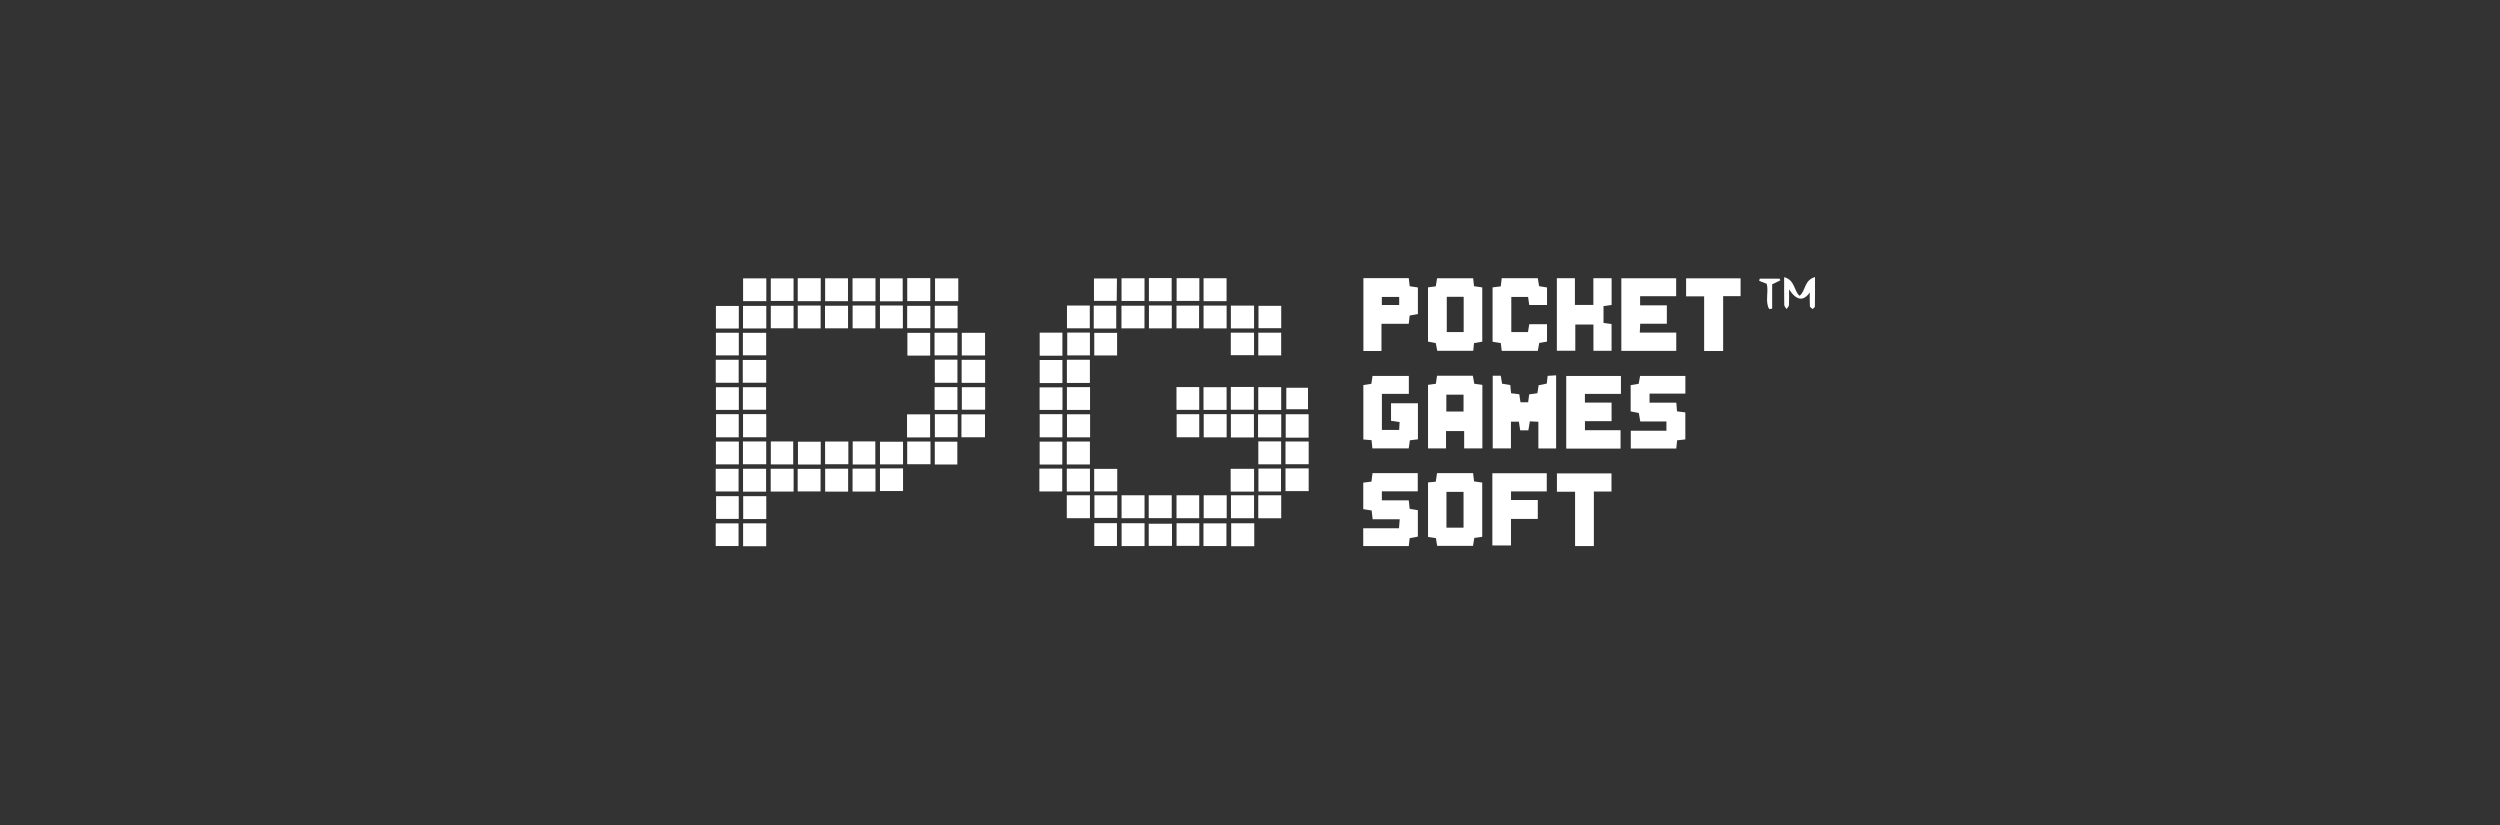 <svg width="400" height="132" viewBox="0 0 400 132" fill="none" xmlns="http://www.w3.org/2000/svg">
<rect x="0" y="0" width="400" height="132" fill="#333333" stroke="none"/>
<path d="M238.839 60.12H240.126C240.19 60.523 240.254 60.916 240.331 61.387C240.751 61.457 241.181 61.531 241.648 61.612C241.688 62.055 241.729 62.458 241.772 62.919C242.212 62.972 242.609 63.023 243.086 63.08C243.15 63.496 243.207 63.89 243.278 64.363H244.504C244.558 63.94 244.611 63.547 244.668 63.1C245.112 63.04 245.512 62.983 245.986 62.919C246.046 62.526 246.106 62.126 246.18 61.635C246.577 61.558 247.007 61.471 247.484 61.377C247.528 61.007 247.568 60.644 247.625 60.137C248.038 60.11 248.465 60.083 248.979 60.053V71.755H246.14V67.481C245.609 67.458 245.223 67.438 244.776 67.417C244.689 67.935 244.618 68.368 244.537 68.852H243.234C243.16 68.382 243.093 67.948 243.019 67.468H241.752V71.748H238.836V60.12H238.839Z" fill="white"/>
<path d="M262.418 47.386V48.855H266.695V51.798H262.431C262.411 52.292 262.394 52.671 262.367 53.216H268.2V56.135H259.414V44.527H268.186V47.39H262.418V47.386Z" fill="white"/>
<path d="M259.35 60.154V63.023H253.584V64.415H257.851V67.385H253.591V68.833H259.289V71.776H250.598V60.154H259.35Z" fill="white"/>
<path d="M231.364 68.977V71.745H228.484V61.575C228.898 61.518 229.297 61.461 229.741 61.4C229.801 60.977 229.859 60.58 229.922 60.12H235.654C235.725 60.517 235.805 60.943 235.886 61.4C236.306 61.457 236.709 61.514 237.179 61.582V71.745H234.267V68.973H231.357L231.364 68.977ZM234.166 65.842V63.151H231.414V65.842H234.166Z" fill="white"/>
<path d="M218.121 77.222C218.571 77.165 218.971 77.114 219.434 77.057C219.488 76.62 219.542 76.187 219.602 75.696H226.842V78.609H221.097V80.051H225.401C225.455 80.561 225.499 80.958 225.549 81.415C225.959 81.482 226.359 81.546 226.856 81.626V85.86C226.476 85.93 226.046 86.011 225.552 86.105C225.505 86.508 225.458 86.904 225.405 87.375H218.117V84.522H223.842C223.883 84.015 223.913 83.625 223.956 83.081H219.622C219.562 82.55 219.518 82.154 219.464 81.677C219.055 81.613 218.621 81.542 218.121 81.465V77.225V77.222Z" fill="white"/>
<path d="M268.21 64.425C268.257 65.019 268.288 65.385 268.321 65.816C268.761 65.873 269.161 65.923 269.652 65.984V70.308C269.208 70.355 268.805 70.398 268.338 70.449C268.291 70.892 268.251 71.292 268.204 71.769H260.926V68.92H266.628V67.435H262.445C262.361 66.944 262.29 66.551 262.21 66.078C261.81 66 261.383 65.916 260.906 65.822V61.626C261.316 61.555 261.713 61.488 262.193 61.404C262.257 61.045 262.324 60.655 262.411 60.154H269.658V62.98H263.927V64.425H268.22H268.21Z" fill="white"/>
<path d="M228.484 77.181C228.931 77.144 229.294 77.114 229.724 77.077C229.791 76.623 229.855 76.19 229.926 75.699H235.694C235.748 76.156 235.795 76.559 235.849 77.026C236.262 77.083 236.662 77.141 237.156 77.211V85.893C236.756 85.95 236.356 86.007 235.886 86.071C235.825 86.457 235.762 86.85 235.681 87.344H229.949C229.885 86.965 229.822 86.572 229.744 86.098C229.378 86.041 228.985 85.98 228.484 85.906V77.181ZM234.166 84.431V78.7H231.431V84.431H234.166Z" fill="white"/>
<path d="M219.457 70.428C218.963 70.388 218.594 70.357 218.137 70.32V61.608C218.54 61.545 218.943 61.481 219.417 61.407C219.474 61.037 219.531 60.644 219.605 60.15H225.417V63.023H221.103V68.785H223.868C223.892 68.389 223.912 67.996 223.939 67.532C223.462 67.461 223.065 67.404 222.565 67.33V64.522H226.869V70.29C226.449 70.341 226.049 70.391 225.579 70.448C225.521 70.851 225.468 71.248 225.397 71.745H219.578C219.538 71.315 219.501 70.915 219.454 70.425L219.457 70.428Z" fill="white"/>
<path d="M228.477 45.979C228.96 45.915 229.323 45.868 229.726 45.815C229.794 45.384 229.857 44.985 229.931 44.518H235.703C235.75 44.938 235.791 45.334 235.841 45.791C236.264 45.855 236.664 45.912 237.162 45.986V54.664C236.742 54.738 236.308 54.812 235.845 54.893C235.804 55.299 235.767 55.662 235.72 56.126H229.962C229.894 55.773 229.817 55.383 229.723 54.899C229.367 54.829 228.974 54.752 228.48 54.657V45.979H228.477ZM231.484 47.491V53.132H234.188V47.491H231.484Z" fill="white"/>
<path d="M254.95 56.126V51.923H252.048V56.119H249.098V44.508H251.987V48.791H254.94V44.511H257.857V48.791C257.457 48.849 257.06 48.906 256.563 48.976V51.674C256.963 51.728 257.363 51.785 257.85 51.852V56.123H254.954L254.95 56.126Z" fill="white"/>
<path d="M218.151 44.501H225.402C225.455 44.948 225.502 45.344 225.553 45.798C225.973 45.862 226.373 45.919 226.863 45.993V50.25C226.477 50.32 226.047 50.397 225.549 50.485C225.506 50.881 225.459 51.281 225.398 51.812H221.037V56.159H218.145V44.501H218.151ZM223.87 47.511H221.094V48.805H223.87V47.511Z" fill="white"/>
<path d="M247.521 51.879V54.658C247.111 54.728 246.715 54.799 246.275 54.873C246.204 55.276 246.133 55.672 246.053 56.143H240.277C240.227 55.723 240.18 55.326 240.126 54.889C239.689 54.819 239.286 54.755 238.812 54.678V45.979C239.259 45.926 239.659 45.875 240.123 45.822C240.177 45.381 240.224 44.978 240.277 44.508H246.046C246.117 44.938 246.184 45.334 246.258 45.788C246.658 45.855 247.054 45.919 247.524 45.996V48.798H244.675C244.615 48.372 244.561 47.972 244.497 47.505H241.809V53.132H244.477C244.538 52.77 244.601 52.376 244.685 51.872H247.528L247.521 51.879Z" fill="white"/>
<path d="M238.777 87.274V75.72H247.482V78.626H241.764V80.003H246.047V83.027H241.757V87.274H238.773H238.777Z" fill="white"/>
<path d="M255.023 87.375H252.012V78.68H249.109V75.743H257.838V78.643H255.019V87.378L255.023 87.375Z" fill="white"/>
<path d="M272.663 47.417H269.777V44.534H278.493V47.383H275.704V56.159H272.663V47.417Z" fill="white"/>
<path d="M209.377 70.025H205.715V66.279H209.377V70.025Z" fill="white"/>
<path d="M200.627 69.992H196.941V66.266H200.627V69.992Z" fill="white"/>
<path d="M174.414 66.285V69.974H170.719V66.285H174.414Z" fill="white"/>
<path d="M170.703 57.56H174.382V61.27H170.703V57.56Z" fill="white"/>
<path d="M153.863 61.256V57.57H157.616V61.256H153.863Z" fill="white"/>
<path d="M153.832 69.961V66.299H157.598V69.961H153.832Z" fill="white"/>
<path d="M118.887 66.259H122.599V69.961H118.887V66.259Z" fill="white"/>
<path d="M118.844 61.236V57.591H122.593V61.236H118.844Z" fill="white"/>
<path d="M196.906 78.659V75.011H200.652V78.659H196.906Z" fill="white"/>
<path d="M170.688 78.646V74.981H174.39V78.646H170.688Z" fill="white"/>
<path d="M170.688 82.911V79.245H174.39V82.911H170.688Z" fill="white"/>
<path d="M145.125 69.988V66.296H148.817V69.988H145.125Z" fill="white"/>
<path d="M122.576 78.666H118.887V75.001H122.576V78.666Z" fill="white"/>
<path d="M127.629 78.626V75.02H131.288V78.626H127.629Z" fill="white"/>
<path d="M136.41 74.978H140.076V78.65H136.41V74.978Z" fill="white"/>
<path d="M122.603 83.051H118.91V79.389H122.603V83.051Z" fill="white"/>
<path d="M122.591 87.397H118.898V83.734H122.591V87.397Z" fill="white"/>
<path d="M114.516 78.633V75.011H118.171V78.633H114.516Z" fill="white"/>
<path d="M201.289 69.981V66.299H204.998V69.981H201.289Z" fill="white"/>
<path d="M196.953 79.245H200.646V82.917H196.953V79.245Z" fill="white"/>
<path d="M196.988 83.724H200.681V87.396H196.988V83.724Z" fill="white"/>
<path d="M192.594 66.262H196.263V69.974H192.594V66.262Z" fill="white"/>
<path d="M145.16 44.497H148.846V48.176H145.16V44.497Z" fill="white"/>
<path d="M132.027 74.991H135.7V78.66H132.027V74.991Z" fill="white"/>
<path d="M118.863 56.852V53.25H122.586V56.852H118.863Z" fill="white"/>
<path d="M169.983 66.266V69.972H166.348V66.266H169.983Z" fill="white"/>
<path d="M201.348 74.971H204.963V78.64H201.348V74.971Z" fill="white"/>
<path d="M157.609 53.25V56.875H153.887V53.25H157.609Z" fill="white"/>
<path d="M118.168 87.365H114.516V83.739H118.168V87.365Z" fill="white"/>
<path d="M126.978 75.001V78.65H123.312V75.001H126.978Z" fill="white"/>
<path d="M196.93 53.227H200.646V56.828H196.93V53.227Z" fill="white"/>
<path d="M153.23 66.275V69.958H149.578V66.275H153.23Z" fill="white"/>
<path d="M114.523 61.242V57.563H118.189V61.242H114.523Z" fill="white"/>
<path d="M114.566 66.269H118.198V69.971H114.566V66.269Z" fill="white"/>
<path d="M149.57 57.547H153.189V61.243H149.57V57.547Z" fill="white"/>
<path d="M122.61 48.183H118.895V44.538H122.61V48.183Z" fill="white"/>
<path d="M153.325 48.183H149.609V44.538H153.325V48.183Z" fill="white"/>
<path d="M169.986 61.29H166.348V57.601H169.986V61.29Z" fill="white"/>
<path d="M169.986 56.913H166.348V53.224H169.986V56.913Z" fill="white"/>
<path d="M118.871 74.281V70.633H122.594V74.281H118.871Z" fill="white"/>
<path d="M131.317 70.674V74.323H127.672V70.674H131.317Z" fill="white"/>
<path d="M140.078 48.196H136.406V44.52H140.078V48.196Z" fill="white"/>
<path d="M196.934 61.914H200.616V65.553H196.934V61.914Z" fill="white"/>
<path d="M136.434 70.626H140.052V74.318H136.434V70.626Z" fill="white"/>
<path d="M148.829 56.895H145.184V53.257H148.829V56.895Z" fill="white"/>
<path d="M118.863 65.557V61.955H122.576V65.557H118.863Z" fill="white"/>
<path d="M205.68 70.64H209.389V74.275H205.68V70.64Z" fill="white"/>
<path d="M205.68 74.941H209.389V78.577H205.68V74.941Z" fill="white"/>
<path d="M153.895 61.951H157.621V65.553H153.895V61.951Z" fill="white"/>
<path d="M174.387 74.315H170.688V70.647H174.387V74.315Z" fill="white"/>
<path d="M170.707 61.941H174.406V65.587H170.707V61.941Z" fill="white"/>
<path d="M148.878 70.644V74.275H145.152V70.644H148.878Z" fill="white"/>
<path d="M131.316 44.515V48.187H127.637V44.515H131.316Z" fill="white"/>
<path d="M187.519 83.797V87.341H183.797V83.797H187.519Z" fill="white"/>
<path d="M196.227 87.368H192.555V83.739H196.227V87.368Z" fill="white"/>
<path d="M178.759 75.02V78.626H175.07V75.02H178.759Z" fill="white"/>
<path d="M183.126 87.371H179.457V83.716H183.126V87.371Z" fill="white"/>
<path d="M175.086 83.706H178.714V87.362H175.086V83.706Z" fill="white"/>
<path d="M170.758 53.213H174.386V56.862H170.758V53.213Z" fill="white"/>
<path d="M188.262 66.272H191.88V69.962H188.262V66.272Z" fill="white"/>
<path d="M170.715 48.886H174.367V52.528H170.715V48.886Z" fill="white"/>
<path d="M200.65 48.898V52.547H196.938V48.898H200.65Z" fill="white"/>
<path d="M166.301 74.974H169.956V78.632H166.301V74.974Z" fill="white"/>
<path d="M191.885 83.72V87.338H188.25V83.72H191.885Z" fill="white"/>
<path d="M136.418 48.886H140.063V52.531H136.418V48.886Z" fill="white"/>
<path d="M127.641 48.889H131.296V52.544H127.641V48.889Z" fill="white"/>
<path d="M145.148 52.514V48.935H148.858V52.514H145.148Z" fill="white"/>
<path d="M122.605 52.554H118.883V48.945H122.605V52.554Z" fill="white"/>
<path d="M289.564 46.792C288.547 48.259 287.442 48.097 286.248 46.305C286.248 47.303 286.278 48.059 286.231 48.808C286.218 49.029 285.989 49.238 285.858 49.45C285.727 49.238 285.485 49.026 285.482 48.811C285.448 47.41 285.465 46.006 285.465 44.349C287.182 44.786 287.011 46.526 287.928 47.326C288.926 46.587 288.64 44.8 290.401 44.336C290.401 46.016 290.411 47.524 290.384 49.033C290.384 49.174 290.155 49.308 290.031 49.446C289.876 49.298 289.594 49.161 289.584 49.006C289.537 48.27 289.564 47.528 289.564 46.789V46.792Z" fill="white"/>
<path d="M179.434 52.537V48.919H183.116V52.537H179.434Z" fill="white"/>
<path d="M188.238 61.932H191.877V65.577H188.238V61.932Z" fill="white"/>
<path d="M118.215 70.647V74.299H114.543V70.647H118.215Z" fill="white"/>
<path d="M205.809 65.479V62.042H209.279V65.479H205.809Z" fill="white"/>
<path d="M123.332 70.633H126.914V74.305H123.332V70.633Z" fill="white"/>
<path d="M201.324 61.944H204.99V65.593H201.324V61.944Z" fill="white"/>
<path d="M135.735 70.647V74.275H132.016V70.647H135.735Z" fill="white"/>
<path d="M192.562 65.583V61.951H196.255V65.583H192.562Z" fill="white"/>
<path d="M144.486 70.677V74.299H140.797V70.677H144.486Z" fill="white"/>
<path d="M144.486 74.941V78.563H140.797V74.941H144.486Z" fill="white"/>
<path d="M126.97 44.545V48.15H123.328V44.545H126.97Z" fill="white"/>
<path d="M153.171 74.319H149.566V70.67H153.171V74.319Z" fill="white"/>
<path d="M169.969 74.326H166.344V70.66H169.969V74.326Z" fill="white"/>
<path d="M169.998 61.978V65.587H166.336V61.978H169.998Z" fill="white"/>
<path d="M201.332 70.623H204.981V74.292H201.332V70.623Z" fill="white"/>
<path d="M149.539 61.938H153.188V65.587H149.539V61.938Z" fill="white"/>
<path d="M118.212 61.955V65.584H114.547V61.955H118.212Z" fill="white"/>
<path d="M201.328 53.23H204.987V56.868H201.328V53.23Z" fill="white"/>
<path d="M175.082 56.872V53.257H178.734V56.872H175.082Z" fill="white"/>
<path d="M149.527 56.858V53.239H153.186V56.858H149.527Z" fill="white"/>
<path d="M118.209 53.24V56.862H114.547V53.24H118.209Z" fill="white"/>
<path d="M118.209 48.951V52.564H114.547V48.951L118.209 48.951Z" fill="white"/>
<path d="M204.995 48.933V52.511H201.359V48.933H204.995Z" fill="white"/>
<path d="M192.57 52.544V48.898H196.259V52.544H192.57Z" fill="white"/>
<path d="M188.238 48.898H191.853V52.53H188.238V48.898Z" fill="white"/>
<path d="M183.832 48.879H187.487V52.538H183.832V48.879Z" fill="white"/>
<path d="M178.598 52.561H175V48.905H178.598V52.561Z" fill="white"/>
<path d="M153.215 48.922V52.527H149.562V48.922H153.215Z" fill="white"/>
<path d="M140.793 48.882H144.458V52.541H140.793V48.882Z" fill="white"/>
<path d="M132 52.53V48.922H135.686V52.53H132Z" fill="white"/>
<path d="M126.97 48.926V52.524H123.328V48.926H126.97Z" fill="white"/>
<path d="M135.676 48.19H132.023V44.527H135.676V48.19Z" fill="white"/>
<path d="M144.432 48.21H140.793V44.538H144.432V48.21Z" fill="white"/>
<path d="M118.199 79.386V83.024H114.574V79.386H118.199Z" fill="white"/>
<path d="M196.249 48.187H192.57V44.518H196.249V48.187Z" fill="white"/>
<path d="M179.445 48.153V44.522H183.121V48.153H179.445Z" fill="white"/>
<path d="M175.035 48.137L175.035 44.552H178.711L178.675 48.137H175.035Z" fill="white"/>
<path d="M178.765 79.245V82.864H175.109V79.245H178.765Z" fill="white"/>
<path d="M183.125 79.245V82.914H179.453V79.245H183.125Z" fill="white"/>
<path d="M183.793 82.901V79.245H187.475V82.901H183.793Z" fill="white"/>
<path d="M188.242 79.245H191.874V82.914H188.242V79.245Z" fill="white"/>
<path d="M192.59 79.245H196.272V82.911H192.59V79.245Z" fill="white"/>
<path d="M191.896 44.504V48.146H188.258V44.504H191.896Z" fill="white"/>
<path d="M204.993 79.245V82.921H201.324V79.245H204.993Z" fill="white"/>
<path d="M183.824 44.49H187.466V48.186H183.824V44.49Z" fill="white"/>
<path d="M284.859 44.854C284.476 45.038 284.093 45.223 283.546 45.492V49.386C283.388 49.406 283.226 49.423 283.069 49.443C282.37 48.224 283.025 46.766 282.679 45.405C282.319 45.267 281.896 45.106 281.473 44.941L281.553 44.585H284.725C284.772 44.676 284.819 44.766 284.866 44.854H284.859Z" fill="white"/>
</svg>
